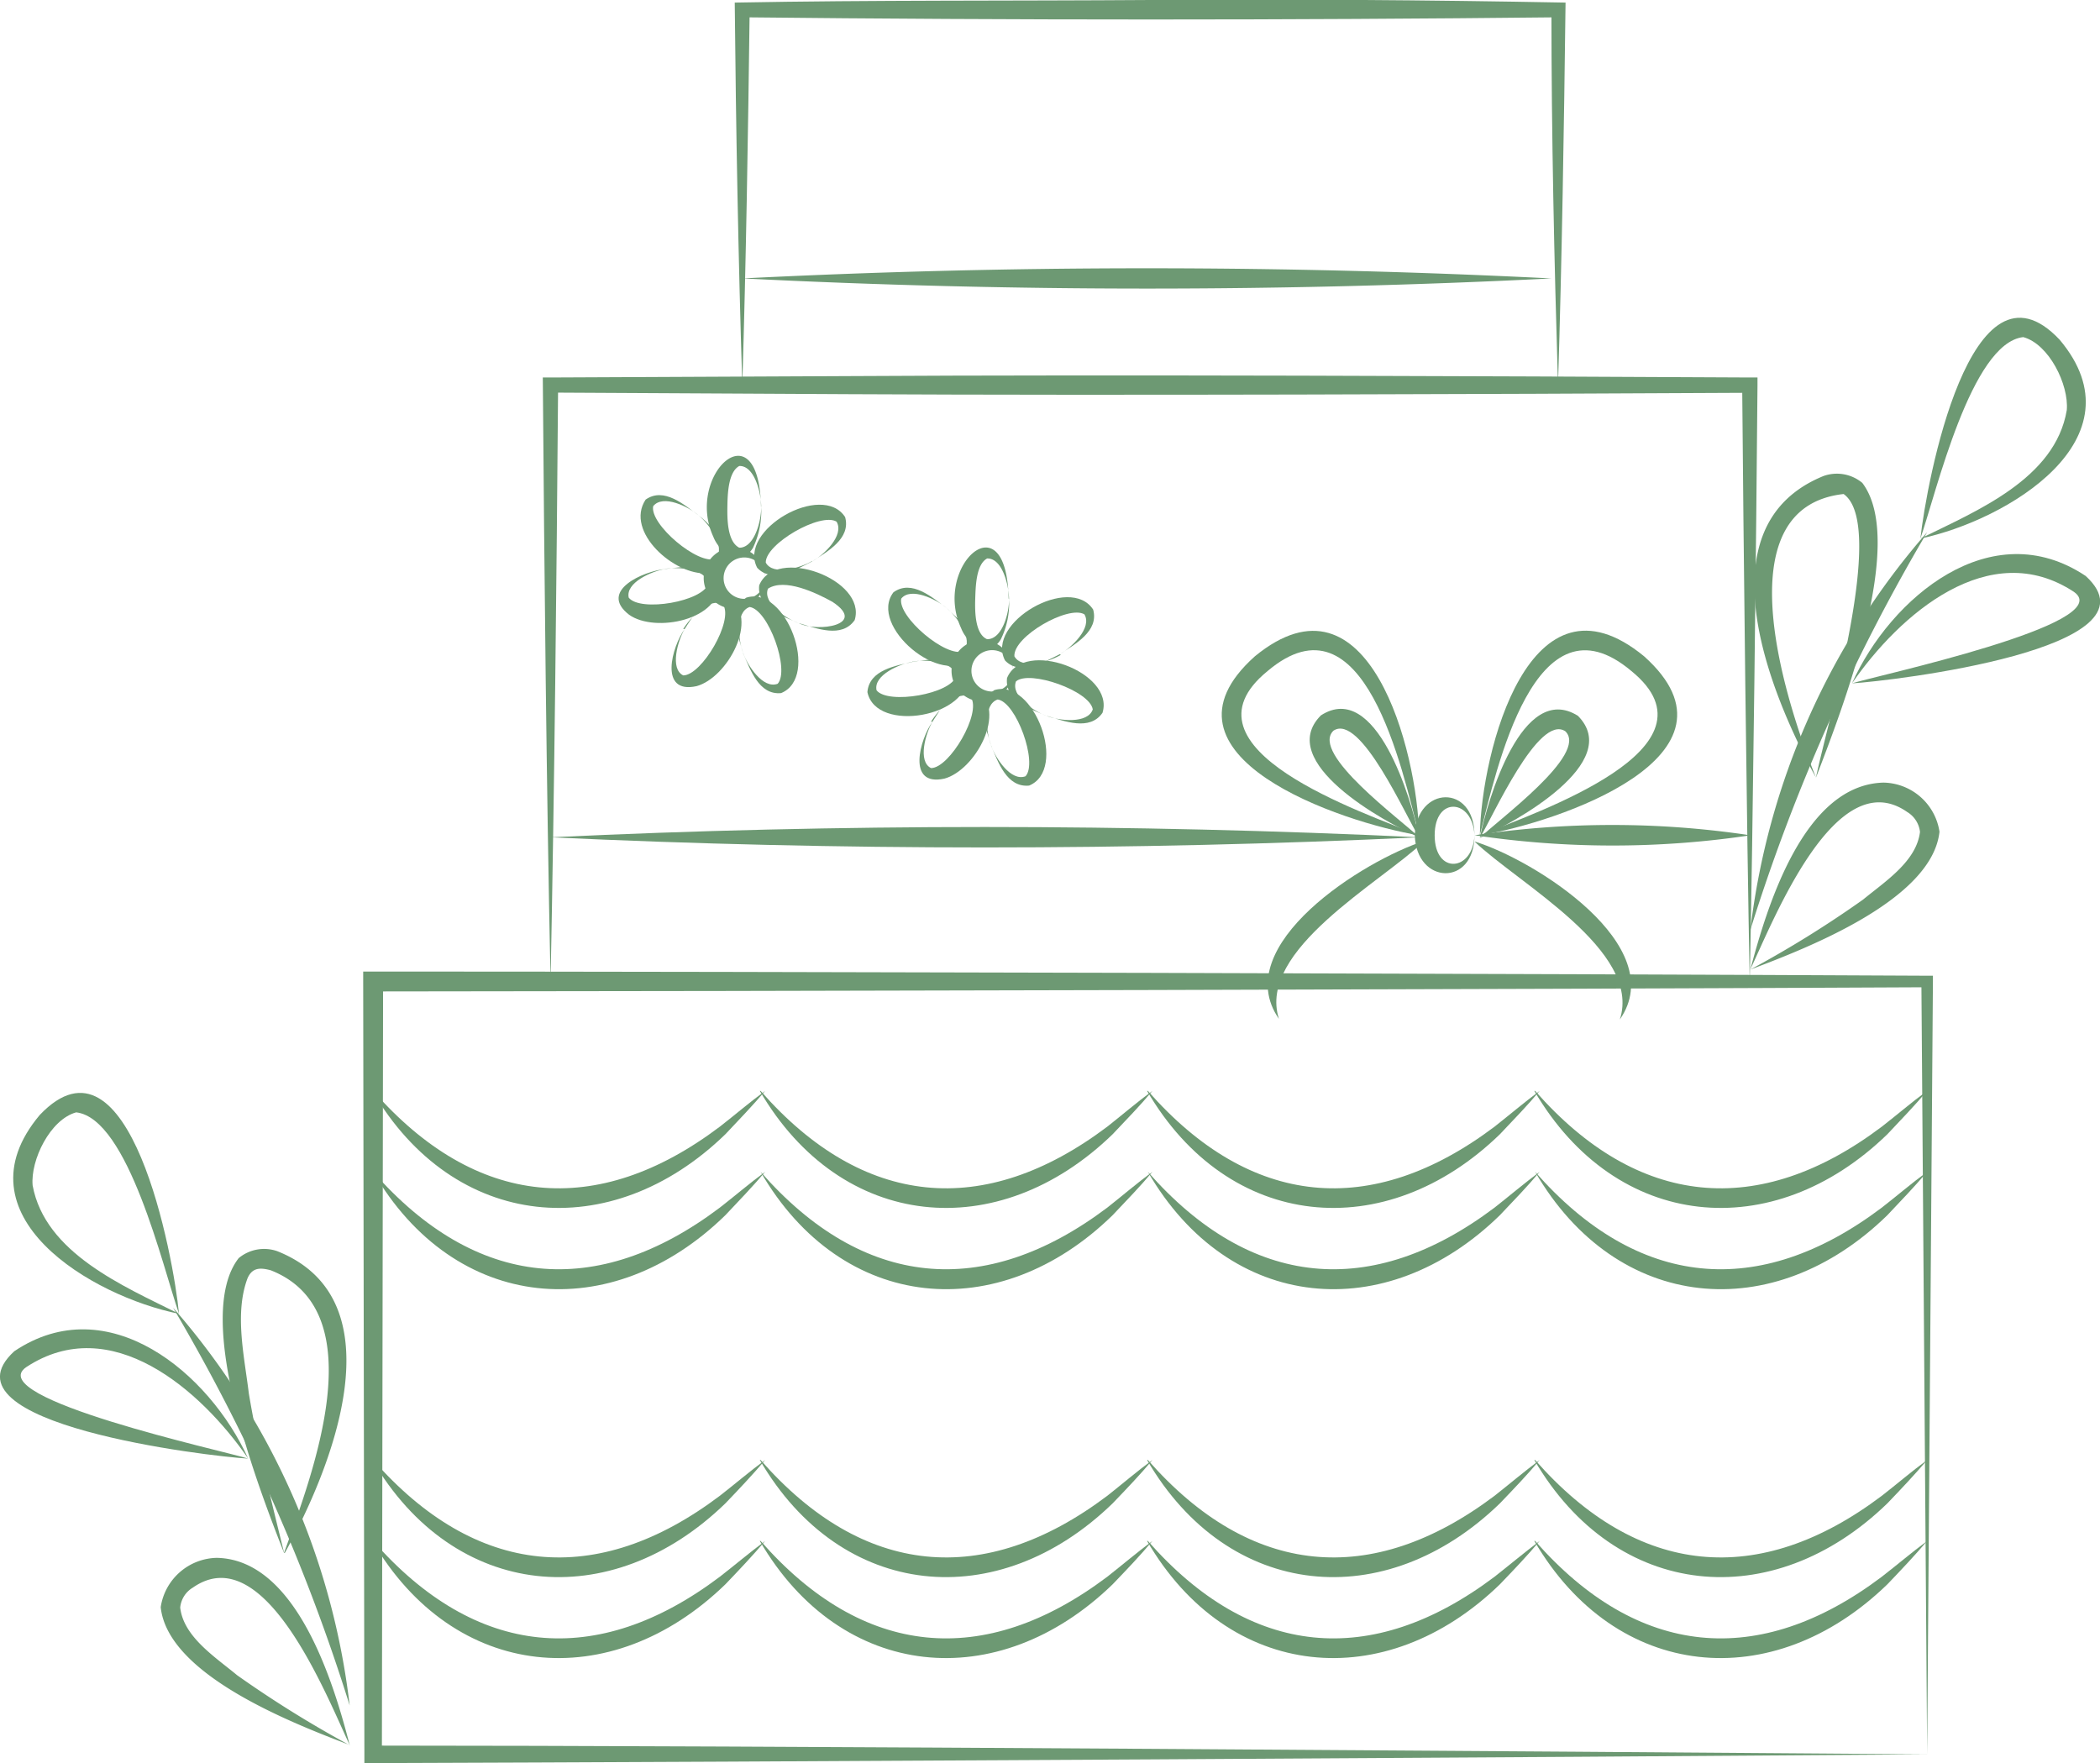 <svg xmlns="http://www.w3.org/2000/svg" viewBox="0 0 105.58 88.65"><defs><style>.cls-1{fill:#6d9973;}</style></defs><title>cake</title><g id="Слой_2" data-name="Слой 2"><g id="Слой_1-2" data-name="Слой 1"><path class="cls-1" d="M96.89,88.21c-19.47.15-58.66.38-78.13.44h-.44v-.44l-.06-38.86v-.5h.5c19.47,0,58.66.11,78.13.21h.29v.29l-.29,38.86Zm0,0L96.6,49.35l.29.29c-19.48.1-58.66.2-78.13.21l.5-.5L19.2,88.21l-.44-.44c19.47,0,58.66.29,78.13.44Z"/><path class="cls-1" d="M27.68,49.35c-.21-10.12-.31-20.25-.39-30.37h.39l15.07-.07c13.43-.08,31.8,0,45.22.07h.39v.38c-.06,7.47-.23,22.52-.39,30-.15-7.48-.32-22.51-.38-30l.38.39c-13.43.07-31.79.14-45.22.07l-15.07-.08.38-.38c-.08,10-.18,20-.38,30Z"/><path class="cls-1" d="M37.32,19.36C37.12,13,37,6.54,36.94.13,43.9,0,50.86.05,57.83,0S71.75,0,78.71.13c-.08,6.41-.18,12.82-.38,19.23C78.14,13.07,78,6.79,78,.5l.37.37q-20.51.22-41,0L37.69.5c-.08,6.29-.18,12.57-.37,18.86Z"/><path class="cls-1" d="M27.68,42.1c14.51-.69,29.15-.69,43.67,0-14.52.68-29.16.68-43.67,0Z"/><path class="cls-1" d="M71.35,42c-3.9-.64-13.85-4-8.26-9,5.74-4.71,8.17,4.78,8.26,9Zm0,0c-.85-3.32-2.77-12.36-7.62-8.26-4.79,3.9,4.81,7.11,7.62,8.26Z"/><path class="cls-1" d="M71.62,42.28c-2.23,2.13-8.43,5.48-7.32,8.95-2.57-3.7,4.31-8,7.32-8.95Z"/><path class="cls-1" d="M74.13,42c0,2.59-2.92,2.49-3,0,.09-2.5,3-2.6,3,0Zm0,0c-.08-1.83-2-2-2,0s1.93,1.82,2,0Z"/><path class="cls-1" d="M71.35,42.1c-1.78-.77-7.26-3.8-4.94-6.13,2.77-1.79,4.56,4.23,4.94,6.13Zm0,0c-.65-1-2.95-6.27-4.31-5.36-1.18,1.15,3.42,4.49,4.31,5.36Z"/><path class="cls-1" d="M74.4,42c2.8-1.15,12.41-4.36,7.62-8.26-4.85-4.09-6.78,4.94-7.62,8.26Zm0,0c.08-4.23,2.51-13.73,8.26-9,5.58,5-4.36,8.37-8.26,9Z"/><path class="cls-1" d="M74.13,42.31c3,.91,9.88,5.25,7.31,8.95,1.12-3.46-5.08-6.82-7.31-8.95Z"/><path class="cls-1" d="M74.4,42.13c.87-.87,5.48-4.21,4.3-5.36-1.35-.9-3.65,4.31-4.3,5.36Zm0,0c.39-1.91,2.13-7.89,4.93-6.14,2.32,2.34-3.15,5.36-4.93,6.14Z"/><path class="cls-1" d="M74.13,42A46.53,46.53,0,0,1,88,42a46.86,46.86,0,0,1-13.84,0Z"/><path class="cls-1" d="M37.32,14A405.06,405.06,0,0,1,78,14a405.06,405.06,0,0,1-40.64,0Z"/><path class="cls-1" d="M18.76,54.85c5.15,5.87,11.25,6.46,17.43,1.8.76-.59,1.49-1.22,2.28-1.8-.63.74-1.3,1.44-2,2.18-5.76,5.59-13.65,4.85-17.75-2.18Z"/><path class="cls-1" d="M38.24,54.85c5.14,5.87,11.24,6.46,17.43,1.8.75-.59,1.48-1.22,2.27-1.8-.62.74-1.3,1.44-2,2.18-5.76,5.59-13.64,4.85-17.74-2.18Z"/><path class="cls-1" d="M57.71,54.85c5.15,5.87,11.24,6.46,17.43,1.8.75-.59,1.49-1.22,2.27-1.8-.62.74-1.3,1.44-2,2.18-5.76,5.59-13.64,4.85-17.74-2.18Z"/><path class="cls-1" d="M77.18,54.85c5.15,5.87,11.25,6.46,17.43,1.8.76-.59,1.49-1.22,2.28-1.8-.63.74-1.3,1.44-2,2.18-5.76,5.59-13.64,4.85-17.75-2.18Z"/><path class="cls-1" d="M18.76,58.92c5.15,5.87,11.25,6.46,17.43,1.8.76-.59,1.49-1.22,2.28-1.8-.63.74-1.3,1.44-2,2.18C30.75,66.69,22.87,66,18.76,58.92Z"/><path class="cls-1" d="M38.24,58.92c5.14,5.87,11.24,6.46,17.43,1.8.75-.59,1.48-1.22,2.27-1.8-.62.74-1.3,1.44-2,2.18C50.22,66.69,42.34,66,38.24,58.92Z"/><path class="cls-1" d="M57.71,58.92c5.15,5.87,11.24,6.46,17.43,1.8.75-.59,1.49-1.22,2.27-1.8-.62.74-1.3,1.44-2,2.18C69.69,66.69,61.81,66,57.71,58.92Z"/><path class="cls-1" d="M77.18,58.92c5.15,5.87,11.25,6.46,17.43,1.8.76-.59,1.49-1.22,2.28-1.8-.63.74-1.3,1.44-2,2.18C89.17,66.69,81.29,66,77.18,58.92Z"/><path class="cls-1" d="M18.76,73.41c5.15,5.87,11.25,6.46,17.43,1.8.76-.59,1.49-1.22,2.28-1.8-.63.74-1.3,1.45-2,2.18-5.76,5.59-13.64,4.86-17.75-2.18Z"/><path class="cls-1" d="M38.24,73.41c5.14,5.87,11.24,6.46,17.43,1.8.75-.59,1.48-1.22,2.27-1.8-.62.74-1.3,1.45-2,2.18-5.76,5.59-13.64,4.86-17.74-2.18Z"/><path class="cls-1" d="M57.71,73.41c5.15,5.87,11.24,6.46,17.43,1.8.75-.59,1.49-1.22,2.27-1.8-.62.74-1.3,1.45-2,2.18-5.76,5.59-13.64,4.86-17.74-2.18Z"/><path class="cls-1" d="M77.18,73.41c5.15,5.87,11.25,6.46,17.43,1.8.76-.59,1.49-1.22,2.28-1.8-.63.74-1.3,1.45-2,2.18-5.76,5.59-13.64,4.86-17.75-2.18Z"/><path class="cls-1" d="M18.76,77.48c5.15,5.87,11.25,6.46,17.43,1.8.76-.59,1.49-1.21,2.28-1.8-.63.74-1.3,1.45-2,2.18-5.76,5.59-13.64,4.86-17.75-2.18Z"/><path class="cls-1" d="M38.24,77.48c5.14,5.87,11.24,6.46,17.43,1.8.75-.59,1.48-1.21,2.27-1.8-.62.74-1.3,1.45-2,2.18-5.76,5.59-13.64,4.86-17.74-2.18Z"/><path class="cls-1" d="M57.71,77.48c5.15,5.87,11.24,6.46,17.43,1.8.75-.59,1.49-1.21,2.27-1.8-.62.74-1.3,1.45-2,2.18-5.76,5.59-13.64,4.86-17.74-2.18Z"/><path class="cls-1" d="M77.18,77.48c5.15,5.87,11.25,6.46,17.43,1.8.76-.59,1.49-1.21,2.28-1.8-.63.74-1.3,1.45-2,2.18-5.76,5.59-13.64,4.86-17.75-2.18Z"/><path class="cls-1" d="M38.27,25.48a4.3,4.3,0,0,1-.41,2.06c-.59,1-1.68.28-2-.56-1.42-3.09,2.29-6.55,2.4-1.5Zm0,0c0-.68-.33-2.07-1.1-2.05-.56.3-.59,1.42-.6,2.05s0,1.76.6,2.06c.77,0,1.11-1.37,1.1-2.06Z"/><path class="cls-1" d="M35.13,25.92c.89.64,2.36,2.63.41,2.9-1.6.13-4.15-2.08-3.08-3.7.92-.65,1.95.27,2.67.8Zm0,0c-.52-.45-1.8-1.08-2.29-.47-.19.91,2.28,3,3.15,2.64.51-.59-.33-1.73-.86-2.17Z"/><path class="cls-1" d="M33.44,28.61c.89-.1,2.24-.38,2.71.64.14,1.92-3.22,2.59-4.52,1.66-1.56-1.2.72-2.19,1.81-2.3Zm0,0c-.68.11-2,.69-1.83,1.44.58.74,3.76.19,4-.71-.12-.76-1.54-.85-2.22-.73Z"/><path class="cls-1" d="M34.42,31.63c.49-.74,1.14-1.95,2.23-1.66,1.56,1.16-.08,4.11-1.63,4.53-1.92.42-1.23-2-.6-2.87Zm0,0c-.35.59-.75,2-.07,2.33.93,0,2.55-2.76,2-3.56-.66-.4-1.64.64-2,1.23Z"/><path class="cls-1" d="M37.36,32.83c-.25-.86-.76-2.14.16-2.78,2-.63,3.72,4,1.75,4.8-1.12.11-1.55-1.2-1.91-2Zm0,0c.23.64,1,1.83,1.74,1.55.62-.7-.47-3.73-1.41-3.86-.73.25-.57,1.66-.33,2.31Z"/><path class="cls-1" d="M40.17,31.34c-.82-.36-2.13-.79-2-1.91.82-2,5.43-.29,4.8,1.75-.65.93-1.93.41-2.78.16Zm0,0c.93.46,3.46.09,1.68-1.08-.81-.45-2.4-1.21-3.24-.66-.28.72.91,1.51,1.56,1.74Z"/><path class="cls-1" d="M40.83,28.23c-.8.4-2,1.13-2.76.32-1-1.89,3.27-4.34,4.42-2.55.3,1.09-.91,1.74-1.66,2.23Zm0,0c.6-.33,1.63-1.32,1.23-2-.8-.49-3.59,1.12-3.56,2.06.37.67,1.74.27,2.33-.08Z"/><path class="cls-1" d="M38.46,29.07a1.54,1.54,0,0,1-3.08,0,1.54,1.54,0,0,1,3.08,0Zm0,0a1,1,0,1,0-2.08,0,1,1,0,1,0,2.08,0Z"/><path class="cls-1" d="M50.73,30.14a4.06,4.06,0,0,1-.41,2c-.59,1-1.68.28-2-.56-1.43-3.08,2.28-6.54,2.39-1.49Zm0,0c0-.69-.33-2.08-1.1-2.06-.56.3-.58,1.42-.6,2.06s0,1.75.6,2c.78,0,1.11-1.37,1.1-2Z"/><path class="cls-1" d="M47.59,30.57c.65.62,1.73,1.47,1.25,2.49-1.45,1.56-5.21-1.59-3.92-3.28.92-.66,1.95.26,2.67.79Zm0,0c-.52-.44-1.8-1.07-2.28-.47-.19.91,2.27,3,3.14,2.64.51-.58-.33-1.73-.86-2.17Z"/><path class="cls-1" d="M45.9,33.27c.89-.11,2.24-.39,2.71.64.26,2.11-4.56,3-5,.89.09-1.13,1.45-1.33,2.32-1.53Zm0,0c-.67.11-2,.68-1.83,1.44.58.73,3.76.18,4-.72-.12-.76-1.54-.85-2.22-.72Z"/><path class="cls-1" d="M46.88,36.29c.49-.75,1.15-2,2.23-1.66,1.56,1.15-.08,4.1-1.63,4.52-1.92.42-1.22-2-.6-2.86Zm0,0c-.35.59-.75,2-.07,2.33.93,0,2.55-2.77,2-3.56-.66-.4-1.64.63-2,1.23Z"/><path class="cls-1" d="M49.83,37.48c-.26-.86-.77-2.14.16-2.78,2-.62,3.71,4,1.75,4.8-1.13.11-1.56-1.2-1.91-2Zm0,0c.22.65,1,1.83,1.73,1.55.63-.69-.47-3.73-1.4-3.86-.74.25-.58,1.67-.33,2.31Z"/><path class="cls-1" d="M52.63,36c-.82-.35-2.13-.78-2-1.91.83-2,5.43-.29,4.8,1.75-.64.93-1.92.42-2.78.16Zm0,0c.64.25,2.06.4,2.31-.33-.14-.93-3.17-2-3.86-1.41-.28.73.9,1.51,1.55,1.74Z"/><path class="cls-1" d="M53.29,32.89c-.79.39-2,1.12-2.76.32-1-1.9,3.27-4.35,4.43-2.56.3,1.09-.92,1.74-1.67,2.24Zm0,0c.6-.34,1.63-1.33,1.23-2C53.73,30.41,50.93,32,51,33c.38.68,1.74.28,2.33-.07Z"/><path class="cls-1" d="M50.92,33.73a1.54,1.54,0,0,1-3.08,0,1.54,1.54,0,1,1,3.08,0Zm0,0a1,1,0,1,0-2.08,0,1,1,0,1,0,2.08,0Z"/><path class="cls-1" d="M88,48.75c.84-3.17,2.68-9.29,6.69-9.4a2.9,2.9,0,0,1,2.82,2.47c-.37,3.43-6.67,5.86-9.51,6.93Zm0,0a54.13,54.13,0,0,0,5.67-3.52c1.12-.92,2.68-1.92,2.86-3.4a1.34,1.34,0,0,0-.64-1c-3.6-2.52-6.71,5.42-7.89,7.91Z"/><path class="cls-1" d="M96.89,26.76a94.89,94.89,0,0,0-8.89,20,37,37,0,0,1,8.89-20Z"/><path class="cls-1" d="M91.3,39.1c-2.31-4.2-5.81-12.66.39-15.17a2,2,0,0,1,1.94.35c2.27,3-1.07,11.53-2.33,14.82Zm0,0c.52-2.61,3.59-12.71,1.39-14.26-6.16.68-2.86,10.59-1.39,14.26Z"/><path class="cls-1" d="M96.55,27.08c.31-2.83,2.53-14.74,7-10,4.21,5-2.66,9.09-7,10Zm0,0c2.82-1.39,6.78-3,7.36-6.46.11-1.27-.89-3.32-2.19-3.67-2.62.3-4.36,7.78-5.17,10.13Z"/><path class="cls-1" d="M93.11,34.36c1.94-4.31,7-8.57,11.75-5.4,4,3.65-9.73,5.28-11.75,5.4Zm0,0c1.1-.36,13.43-3,11.16-4.6-4.25-2.8-8.76,1.12-11.16,4.6Z"/><path class="cls-1" d="M17.58,87.74c-1.17-2.48-4.28-10.44-7.89-7.91a1.31,1.31,0,0,0-.63,1c.17,1.47,1.74,2.47,2.86,3.4a55.71,55.71,0,0,0,5.66,3.52Zm0,0c-2.83-1.08-9.14-3.51-9.5-6.93a2.91,2.91,0,0,1,2.82-2.48c4,.08,5.87,6.26,6.68,9.41Z"/><path class="cls-1" d="M8.7,65.75a36.9,36.9,0,0,1,8.88,20,94.78,94.78,0,0,0-8.88-20Z"/><path class="cls-1" d="M14.28,78.08c1.4-3.88,4.6-12.14-.67-14.21-.53-.14-.92-.14-1.16.39-.67,1.77-.17,3.91.06,5.8.45,2.7,1.12,5.36,1.77,8Zm0,0C13,74.81,9.68,66.24,12,63.26a2,2,0,0,1,1.94-.35c6.18,2.46,2.7,11,.38,15.17Z"/><path class="cls-1" d="M9,66.06c-.81-2.33-2.55-9.83-5.17-10.13-1.31.36-2.3,2.4-2.19,3.67C2.26,63,6.21,64.67,9,66.06Zm0,0c-4.38-.88-11.25-4.94-7-10,4.52-4.75,6.73,7.14,7,10Z"/><path class="cls-1" d="M12.48,73.34c-2.4-3.48-6.91-7.4-11.16-4.6-2.27,1.56,10,4.23,11.16,4.6Zm0,0c-2-.11-15.75-1.75-11.76-5.4,4.72-3.17,9.81,1.1,11.76,5.4Z"/></g></g></svg>